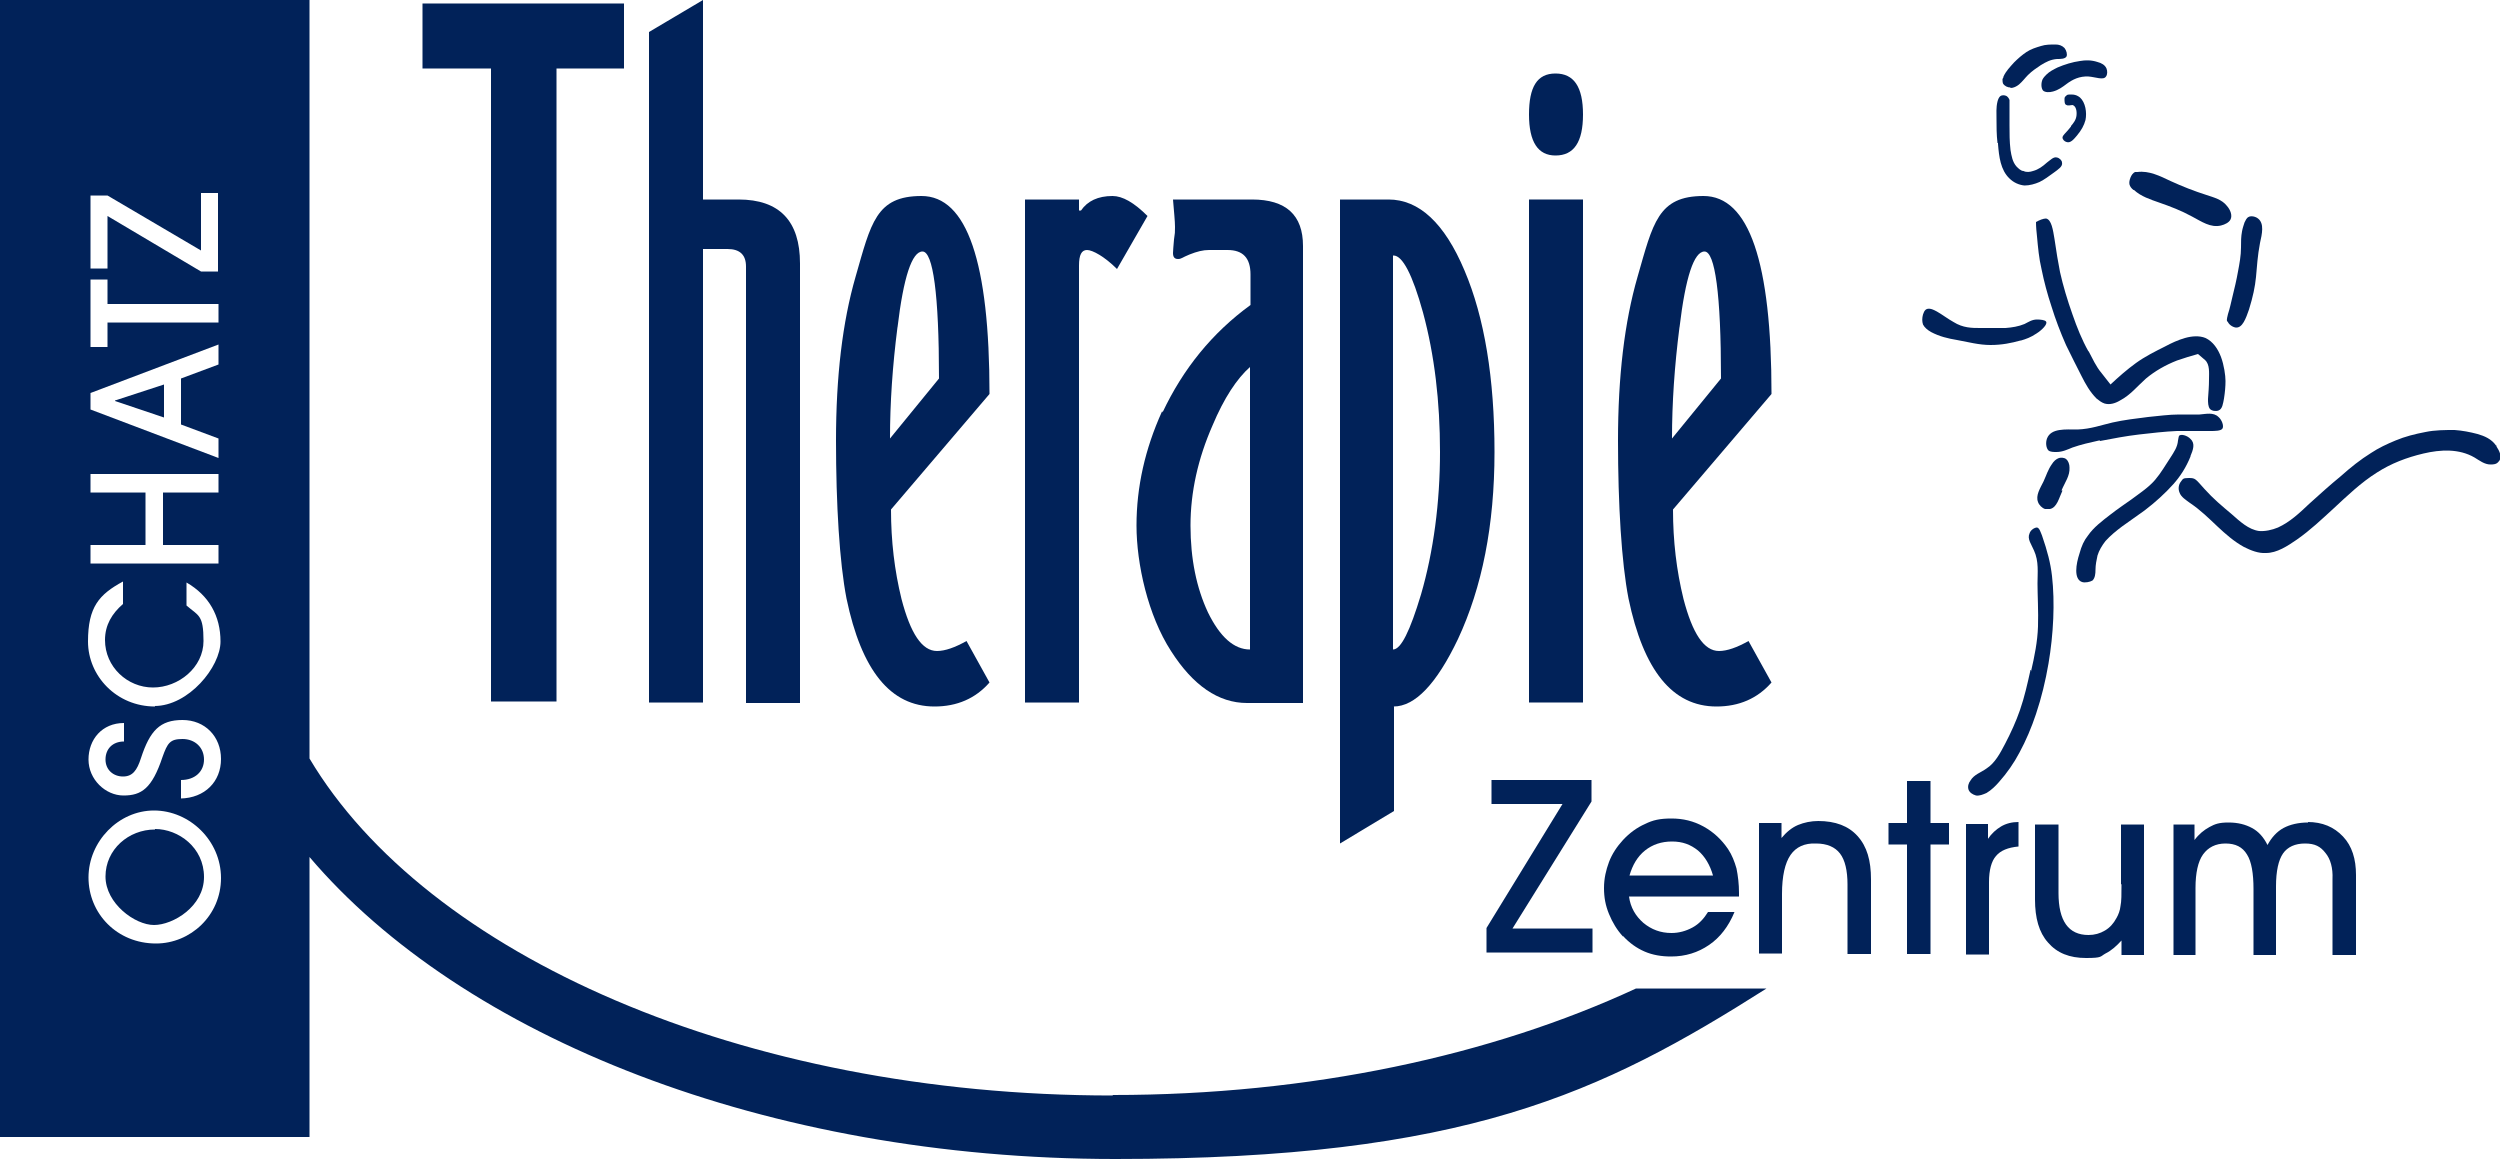 <?xml version="1.0" encoding="UTF-8"?>
<svg xmlns="http://www.w3.org/2000/svg" height="231.8" viewBox="0 0 500 231.8" width="500">
  <g fill="#012259">
    <path d="m399.6 28.8c.2 2.5.5 5.2 2.3 6.9.8.8 1.9 1.3 3 1.4 1 0 2.1-.3 3-.7 1-.5 1.8-1.1 2.9-1.9.8-.6 1.8-1.2 1.6-2 0-.4-.5-.9-1-1-.7-.2-1.3.5-2 1-.9.8-1.7 1.4-2.8 1.7-.6.2-1.3.3-1.9 0-.5 0-1-.5-1.4-.9-.8-.9-1-2.1-1.2-3.3-.2-1.7-.2-3.3-.2-5v-5c-.1-.3-.3-.6-.6-.8-.4-.2-.9-.2-1.2 0s-.5.7-.6 1.1c-.3 1.2-.2 2.4-.2 3.6s0 3.1.2 4.7h.1z"></path>
    <path d="m438.1 91.2c.5-1.2 1-2.5 0-3.4-.6-.7-2-1.1-2.3-.6-.1.2-.1.5-.2.9-.1 1.3-.8 2.3-1.5 3.4-1 1.5-1.9 3.1-3.1 4.5-1.3 1.5-3 2.6-4.6 3.8-1.4 1-2.9 2-4.3 3.1-1.7 1.3-3.4 2.6-4.5 4.2-.8 1-1.3 2.1-1.7 3.6-.7 2.1-1.2 5.1.5 5.7.6.2 1.6 0 2.1-.3.5-.5.6-1.3.6-2.2s.2-1.9.4-2.8c.3-1 .9-2 1.6-2.9 1-1.1 2.1-2 3.3-2.9 1.5-1.1 3-2.1 4.5-3.2 2.1-1.6 4.1-3.4 5.8-5.3 1.4-1.6 2.5-3.3 3.4-5.5z"></path>
    <path d="m445.5 64.2c.2.7 1 1.2 1.6 1.3 1.4.2 2.1-1.9 2.7-3.6.8-2.6 1.2-4.5 1.4-6.5.2-2.1.3-4.2.8-6.8.4-1.8.9-3.9-.4-4.9-.5-.4-1.4-.6-1.9-.3-.4.2-.6.7-.8 1.1-.2.6-.4 1.2-.5 1.8-.2 1-.2 2.1-.2 3.2 0 1.6-.3 3.2-.6 4.8-.3 1.7-.7 3.4-1.1 5-.3 1.2-.5 2.3-.9 3.5-.1.5-.3 1-.2 1.5h.1z"></path>
    <path d="m409.3 14.9c-.3.3-.6.6-.8 1-.3.7-.3 1.7.1 2.2.4.4 1.3.4 2 .2 1.1-.3 1.9-.9 2.7-1.5 1.2-.9 2.6-1.6 4.4-1.5 1.4.1 3 .8 3.5 0 .3-.4.3-1.1.1-1.6-.3-.7-1-1.1-1.8-1.3-1.2-.4-2.4-.4-3.5-.2-1.5.2-3.1.7-4.5 1.3-.8.4-1.6.8-2.2 1.4z"></path>
    <path d="m499.2 89.1c-.9-1.3-2.3-1.9-3.7-2.3-1.5-.4-3.1-.7-4.6-.8-1.9 0-3.9 0-5.8.4-2.1.4-4.1.9-6 1.7-1.7.7-3.4 1.5-4.9 2.5-2.1 1.3-4.1 2.9-6 4.6-2.2 1.8-4.3 3.7-6.4 5.6-1.9 1.8-3.8 3.6-6.2 4.7-1.2.5-2.6.8-3.8.7-2.1-.3-3.8-1.9-5.5-3.4-1.9-1.6-3.6-3-5.4-5s-1.8-2.2-3.1-2.2-1.2.2-1.6.7c-.5.6-.6 1.5-.3 2.2.3.9 1.3 1.5 2.1 2.1 2.1 1.4 3.8 3.1 5.5 4.7 1.6 1.5 3.3 3 5.3 4.1 1.4.7 2.9 1.3 4.4 1.2 2.2 0 4.3-1.4 6.2-2.7 2.7-1.9 4.9-4 7.2-6.1 2.8-2.6 5.6-5.3 8.8-7.3 2.8-1.8 5.9-3 9.3-3.8s7.1-1 10.2.8c1 .6 2 1.4 3.2 1.4s1.4-.3 1.8-.8c.5-.8 0-1.9-.6-2.8v-.2z"></path>
    <path d="m402.1 17.6c.6 0 1.2-.3 1.7-.7.7-.6 1.2-1.3 1.8-1.9.8-.8 1.7-1.4 2.6-2 1-.6 1.9-1.1 3.2-1.2.7 0 1.6 0 1.9-.5.2-.4 0-1.2-.4-1.7-.5-.5-1.1-.7-1.8-.7-1 0-2 0-2.9.3-1 .3-2 .6-2.9 1.2s-1.7 1.3-2.5 2.1c-.8.9-1.6 1.7-2.1 2.8 0 .2-.1.3-.2.5 0 .3 0 .6.1.9.3.5.9.8 1.5.8z"></path>
    <path d="m426.8 38c1.4 1.3 3.3 1.9 5 2.5 2.3.8 4.4 1.6 6.6 2.8 1.9 1 3.7 2.3 5.8 1.8.8-.2 1.6-.6 1.9-1.2.4-.8 0-1.9-.7-2.7-1-1.3-2.6-1.7-4.1-2.2-2.5-.8-4.8-1.7-7.2-2.8-2.1-1-4.3-2.1-6.6-1.8-.2 0-.3 0-.5 0-.4.2-.7.6-.9 1.1s-.3 1-.2 1.4.4.8.8 1.1z"></path>
    <path d="m414.2 25.3c-.4.5-.8 1-1.3 1.5-.2.2-.4.5-.4.7 0 .4.4.8.8.9.8.3 1.5-.6 2.1-1.3.9-1.1 1.4-2 1.7-3.1.3-1.5 0-3.5-1.1-4.5-.5-.4-1-.6-1.7-.6s-.9 0-1.1.3c-.2.1-.3.3-.3.6 0 .5 0 1.1.4 1.2.3.2.9 0 1.2 0 .7.2.9 1.2.8 2.1s-.6 1.5-1.1 2.1z"></path>
    <path d="m417.7 70.3c-1.3-2.3-2.3-4.8-3.2-7.4-1-2.8-1.9-5.8-2.5-8.5-.4-2-.7-3.9-1.1-6.6-.3-1.8-.6-3.9-1.7-4.1-.5 0-1.3.3-2 .7 0 1 .1 2 .2 2.9.2 2.2.4 4.4.9 6.5.5 2.5 1.2 5.1 2 7.5.8 2.6 1.8 5.2 2.9 7.7 1 2.1 2.1 4.2 3.1 6.2.8 1.6 1.7 3.2 3 4.5.5.4 1 .8 1.6 1 1 .3 2.1 0 3.1-.6 2.1-1.1 3.5-2.9 5.2-4.4 1.8-1.5 3.9-2.7 6.2-3.6 1.4-.5 2.8-.9 4.2-1.3l1.4 1.2c1 .9.8 2.6.8 3.9s-.1 2.5-.2 3.9c0 .7 0 1.5.4 2 .4.4 1.2.5 1.7.3.8-.3.9-1.4 1.1-2.4.2-1.3.3-2.4.3-3.5s-.3-3.2-.9-4.8-1.6-3.1-3.1-3.8c-1.2-.5-2.7-.4-4.1 0s-2.7 1-4 1.7c-2 1-4 2-5.8 3.3s-3.5 2.8-5.1 4.3l-1.8-2.3c-1.1-1.3-1.8-2.9-2.6-4.4z"></path>
    <path d="m412.3 98.1c.7-1.7 1.7-2.9 1.6-4.6 0-.6-.2-1.3-.7-1.7-.4-.3-1-.3-1.4-.2-.6.2-1.1.7-1.4 1.2-.8 1.1-1.1 2.2-1.7 3.5-.7 1.4-1.6 2.8-1.1 4.1.2.6.8 1.2 1.4 1.4h1c1.4-.3 1.8-2.2 2.5-3.7z"></path>
    <path d="m406.1 134c-.6 2.7-1.2 5.4-2.1 8-.8 2.3-1.8 4.5-3 6.8-1 1.9-2 3.8-3.7 4.9-1.1.8-2.5 1.2-3.2 2.4-.4.5-.6 1.2-.4 1.8s.8 1 1.5 1.2c.7.1 1.4-.2 2.1-.5 1-.6 1.8-1.4 2.5-2.2 1.6-1.8 3-3.8 4.1-5.9 1.3-2.4 2.4-5 3.3-7.7 1.1-3.3 1.9-6.6 2.5-10.1 1-5.9 1.3-12.2.7-17.5-.3-2.6-.9-4.9-2-8.1-.3-.7-.5-1.5-1-1.6-.5 0-1.3.5-1.5 1.2-.5 1.1.4 2.2.9 3.4 1 2.2.7 4.4.7 6.6s.2 5.7.1 8.6c-.1 3-.7 6-1.4 9v-.3z"></path>
    <path d="m420 88.2c2.6-.5 5.2-1 7.8-1.3s5.2-.6 7.6-.7h6.6c1 0 2.2 0 2.5-.5s-.1-1.7-.8-2.3c-1-1-2.5-.6-3.8-.5-1.5 0-2.8 0-4.1 0-2 0-4.1.3-6.2.5-2.4.3-4.9.6-7.1 1.1s-4.3 1.3-7 1.4c-2.4 0-5.3-.3-6.1 1.8-.3.8-.2 1.9.3 2.4.4.3 1 .3 1.6.3 1.2 0 2.2-.5 3.2-.9 1.7-.6 3.5-1 5.3-1.4h.2z"></path>
    <path d="m404.2 68.1c1-.3 1.9-.6 3.1-1.4 1.1-.7 2.3-1.9 1.9-2.4-.2-.3-1.1-.4-1.8-.4-1 0-1.7.5-2.5.9-1.2.5-2.5.7-3.8.8-1.7 0-3.5 0-5.1 0s-3.4 0-5.3-1.2c-2.2-1.2-4.8-3.7-5.8-2.2-.1.2-.2.4-.3.7-.2.7-.2 1.4 0 2 .3.6.9 1.1 1.6 1.5 1.7.9 3.4 1.3 5.2 1.6 2.2.4 4.4 1 6.7 1s4.2-.4 6-.9z"></path>
    <path d="m98.3 140.3h13v-126.6h13.5v-13h-40.3v13h13.7v126.6z"></path>
    <path d="m140.6 49.8h4.9c2.5 0 3.7 1.2 3.7 3.5v87.3h10.8v-87.9c0-8.5-4.1-12.8-12.3-12.8h-7.1v-39.9l-10.8 6.4v134.1h10.8z"></path>
    <path d="m186.9 141.3c4.5 0 8.2-1.6 11-4.8l-4.6-8.3c-2.3 1.3-4.3 2-5.9 2-3 0-5.3-3.5-7.1-10.4-1.4-5.7-2.1-11.6-2.1-17.9l19.7-23.1c0-26.4-4.5-39.6-13.6-39.6s-10.1 5.4-13.2 16.2c-2.6 9-3.9 19.9-3.9 32.7s.7 24.4 2.1 31.6c3 14.4 8.8 21.6 17.6 21.6zm-7.4-75.8c1.2-10.1 2.9-15.2 5-15.2s3.3 8.5 3.3 25.4l-9.8 12c0-7.1.5-14.5 1.5-22.3z"></path>
    <path d="m215.8 53.1c0-2.1.5-3.1 1.6-3.1s3.5 1.3 6 3.8l6.1-10.6c-2.7-2.7-5-4-7-4-2.9 0-5 1-6.3 2.9h-.4v-2.2h-10.8v100.6h10.8z"></path>
    <path d="m232.4 82.3c-3.4 7.5-5.1 15.1-5.1 22.8s2.3 18 6.9 25.1c4.4 6.9 9.5 10.4 15.2 10.4h11.2v-91.4c0-6.2-3.4-9.3-10.2-9.3h-15.8c.2 2.5.4 4.3.4 5.5s0 1.1-.2 2.5c-.1 1.3-.2 2.2-.2 2.7 0 .8.3 1.2 1 1.2s.8-.3 2.3-.9 2.7-.9 3.9-.9h3.7c3.1 0 4.6 1.6 4.6 4.9v6.1c-7.7 5.6-13.5 12.8-17.6 21.5v-.2zm17.6 47.6c-3.2 0-6-2.5-8.4-7.4-2.3-4.9-3.5-10.7-3.5-17.4s1.5-13.4 4.4-20c2.3-5.5 4.9-9.4 7.5-11.7z"></path>
    <path d="m278.7 141.3c4.3 0 8.6-4.5 12.9-13.5 4.8-10.3 7.3-22.7 7.3-37.4s-2-26.9-6-36.3c-4-9.5-9.1-14.2-15.2-14.2h-9.7v128.8l10.8-6.5v-20.9zm0-90.2c1.8 0 3.8 3.8 5.9 11.4 2.3 8.5 3.4 17.8 3.4 27.9s-1.3 19.9-3.8 28.5c-2.2 7.3-4 11-5.6 11v-78.8z"></path>
    <path d="m305.8 39.9h10.8v100.6h-10.8z"></path>
    <path d="m311.1 31.1c3.7 0 5.5-2.7 5.5-8.2s-1.8-8.2-5.5-8.2-5.3 2.7-5.3 8.2 1.8 8.2 5.3 8.2z"></path>
    <path d="m343.3 141.3c4.5 0 8.2-1.6 11-4.8l-4.6-8.3c-2.3 1.3-4.3 2-5.9 2-3 0-5.3-3.5-7.1-10.4-1.4-5.7-2.1-11.6-2.1-17.9l19.7-23.1c0-26.4-4.5-39.6-13.6-39.6s-10.1 5.4-13.2 16.2c-2.6 9-3.9 19.9-3.9 32.7s.7 24.4 2.1 31.6c3 14.4 8.8 21.6 17.6 21.6zm-7.4-75.8c1.2-10.1 2.9-15.2 5-15.2s3.3 8.5 3.3 25.4l-9.8 12c0-7.1.5-14.5 1.5-22.3z"></path>
    <path d="m222.5 219.1c-74.1 0-137.3-28.2-160.6-67.4v-151.7h-61.9v227.4h61.9v-56c30.5 35.9 91.3 60.4 161.2 60.4s97.1-13.1 130.2-34.1h-26.1c-28.9 13.4-65.2 21.3-104.6 21.3zm-204.4-180h3.4l18.7 11v-11.5h3.4v15.7h-3.4l-18.7-11.1v10.5h-3.4v-14.7zm0 16.8h3.4v4.9h22.2v3.7h-22.2v4.9h-3.4zm0 22.7 25.6-9.7v4l-7.5 2.8v9.2l7.5 2.8v3.9l-25.6-9.7v-3.4zm0 30.4h11v-10.5h-11v-3.7h25.6v3.7h-11.1v10.5h11.1v3.7h-25.6zm13.1 79.7c-7.8 0-13.5-6-13.5-13.2s6-13.4 13.1-13.4 13.4 6 13.4 13.5-6.1 13.1-13 13.1zm5-29v-3.7c2.8 0 4.6-1.7 4.6-4.1s-1.8-4.1-4.3-4.1-3 .8-4 3.6c-2.1 6.3-4.2 7.7-7.8 7.7s-7-3.2-7-7.2 2.7-7.3 7.1-7.3v3.7c-2.3 0-3.7 1.5-3.7 3.6s1.6 3.4 3.5 3.4 2.8-1.2 3.6-3.7c1.8-5.5 3.8-7.6 8.3-7.6s7.7 3.3 7.7 7.8-3.2 7.8-8.1 7.9zm-5.2-18.4c-7.7 0-13.4-6.1-13.4-13s2.2-9.4 7-12v4.5c-2.2 1.9-3.6 4.2-3.6 7.2 0 5.4 4.5 9.5 9.6 9.5s10.1-4 10.1-9.3-1-5-3.4-7.1v-4.6c4.5 2.6 6.8 6.7 6.8 11.8s-6.4 12.9-13.2 12.9h.1z"></path>
    <path d="m397.6 167.8v-3h-4.4v26.1h4.6v-14.5c0-2.4.5-4.2 1.4-5.2.9-1.1 2.4-1.7 4.5-1.9v-4.9c-1.3 0-2.5.3-3.5.9s-1.9 1.4-2.7 2.6h.1z"></path>
    <path d="m424.3 176.8c0 2 0 3.5-.2 4.4-.1.9-.4 1.7-.8 2.4-.6 1.1-1.3 1.9-2.3 2.5s-2.1.9-3.3.9c-2 0-3.5-.7-4.5-2.1s-1.5-3.5-1.5-6.3v-13.7h-4.7v15c0 3.7.8 6.6 2.6 8.6 1.8 2.1 4.3 3.1 7.6 3.1s2.8-.3 3.9-.9c1.2-.6 2.2-1.5 3.2-2.6v2.9h4.5v-26.1h-4.6v12z"></path>
    <path d="m324.6 187.2c1.3 1.4 2.7 2.4 4.3 3.1s3.4 1 5.3 1c2.9 0 5.4-.8 7.6-2.3s3.9-3.7 5.1-6.6h-5.3c-.8 1.3-1.8 2.4-3.1 3.1s-2.7 1.1-4.2 1.1c-2.2 0-4-.7-5.6-2-1.6-1.4-2.6-3.1-2.9-5.3h22v-.7c0-1.8-.2-3.4-.5-4.9-.4-1.4-.9-2.7-1.7-3.9-1.3-1.9-2.9-3.4-4.9-4.5s-4.1-1.6-6.4-1.6-3.7.3-5.3 1.1c-1.6.7-3.1 1.8-4.4 3.2-1.2 1.3-2.2 2.8-2.8 4.4s-1 3.3-1 5.2.3 3.5 1 5.2 1.6 3.2 2.8 4.5zm4.4-17.1c1.5-1.2 3.3-1.8 5.4-1.8s3.7.6 5.2 1.8c1.4 1.2 2.4 2.9 3 5h-16.7c.6-2.1 1.6-3.8 3.1-5z"></path>
    <path d="m386.1 156.2h-4.7v8.4h-3.7v4.3h3.7v21.9h4.7v-21.9h3.7v-4.3h-3.7v-8.5z"></path>
    <path d="m318.3 156h-20v4.8h14.2l-15.2 24.8v4.9h21.2v-4.8h-16l15.8-25.4v-4.4z"></path>
    <path d="m461.6 164.5c-1.9 0-3.6.4-4.9 1.1s-2.4 1.9-3.2 3.4c-.8-1.6-1.8-2.7-3.1-3.4s-2.8-1.1-4.7-1.1-2.7.3-3.8.9-2.1 1.4-3 2.6v-3.1h-4.2v26.1h4.4v-13.4c0-3 .5-5.3 1.5-6.7s2.5-2.2 4.5-2.2 3.4.7 4.3 2.2c.9 1.4 1.3 3.8 1.3 6.9v13.2h4.5v-13.7c0-3.1.5-5.3 1.4-6.6s2.4-2 4.4-2 3.1.6 4.1 1.9c1 1.2 1.5 3 1.4 5.2v15.2h4.7v-16c0-3.2-.8-5.8-2.6-7.7s-4.1-2.9-7.1-2.9h.1z"></path>
    <path d="m363.7 164.2c-1.5 0-2.9.3-4.1.8s-2.3 1.4-3.3 2.6v-3h-4.5v26.1h4.6v-11.9c0-3.6.6-6.2 1.7-7.8s2.8-2.4 5.1-2.3c2.2 0 3.8.7 4.8 2s1.5 3.4 1.5 6.2v13.9h4.7v-14.9c0-3.8-.8-6.6-2.7-8.7-1.8-2-4.4-3-7.9-3z"></path>
    <path d="m31 165.9c-5.3 0-9.9 4-9.9 9.4s5.9 9.7 9.7 9.7 10-3.7 10-9.6-5.1-9.6-9.8-9.6z"></path>
    <path d="m23 80.2 9.8 3.3v-6.6l-9.8 3.2z"></path>
  </g>
</svg>
